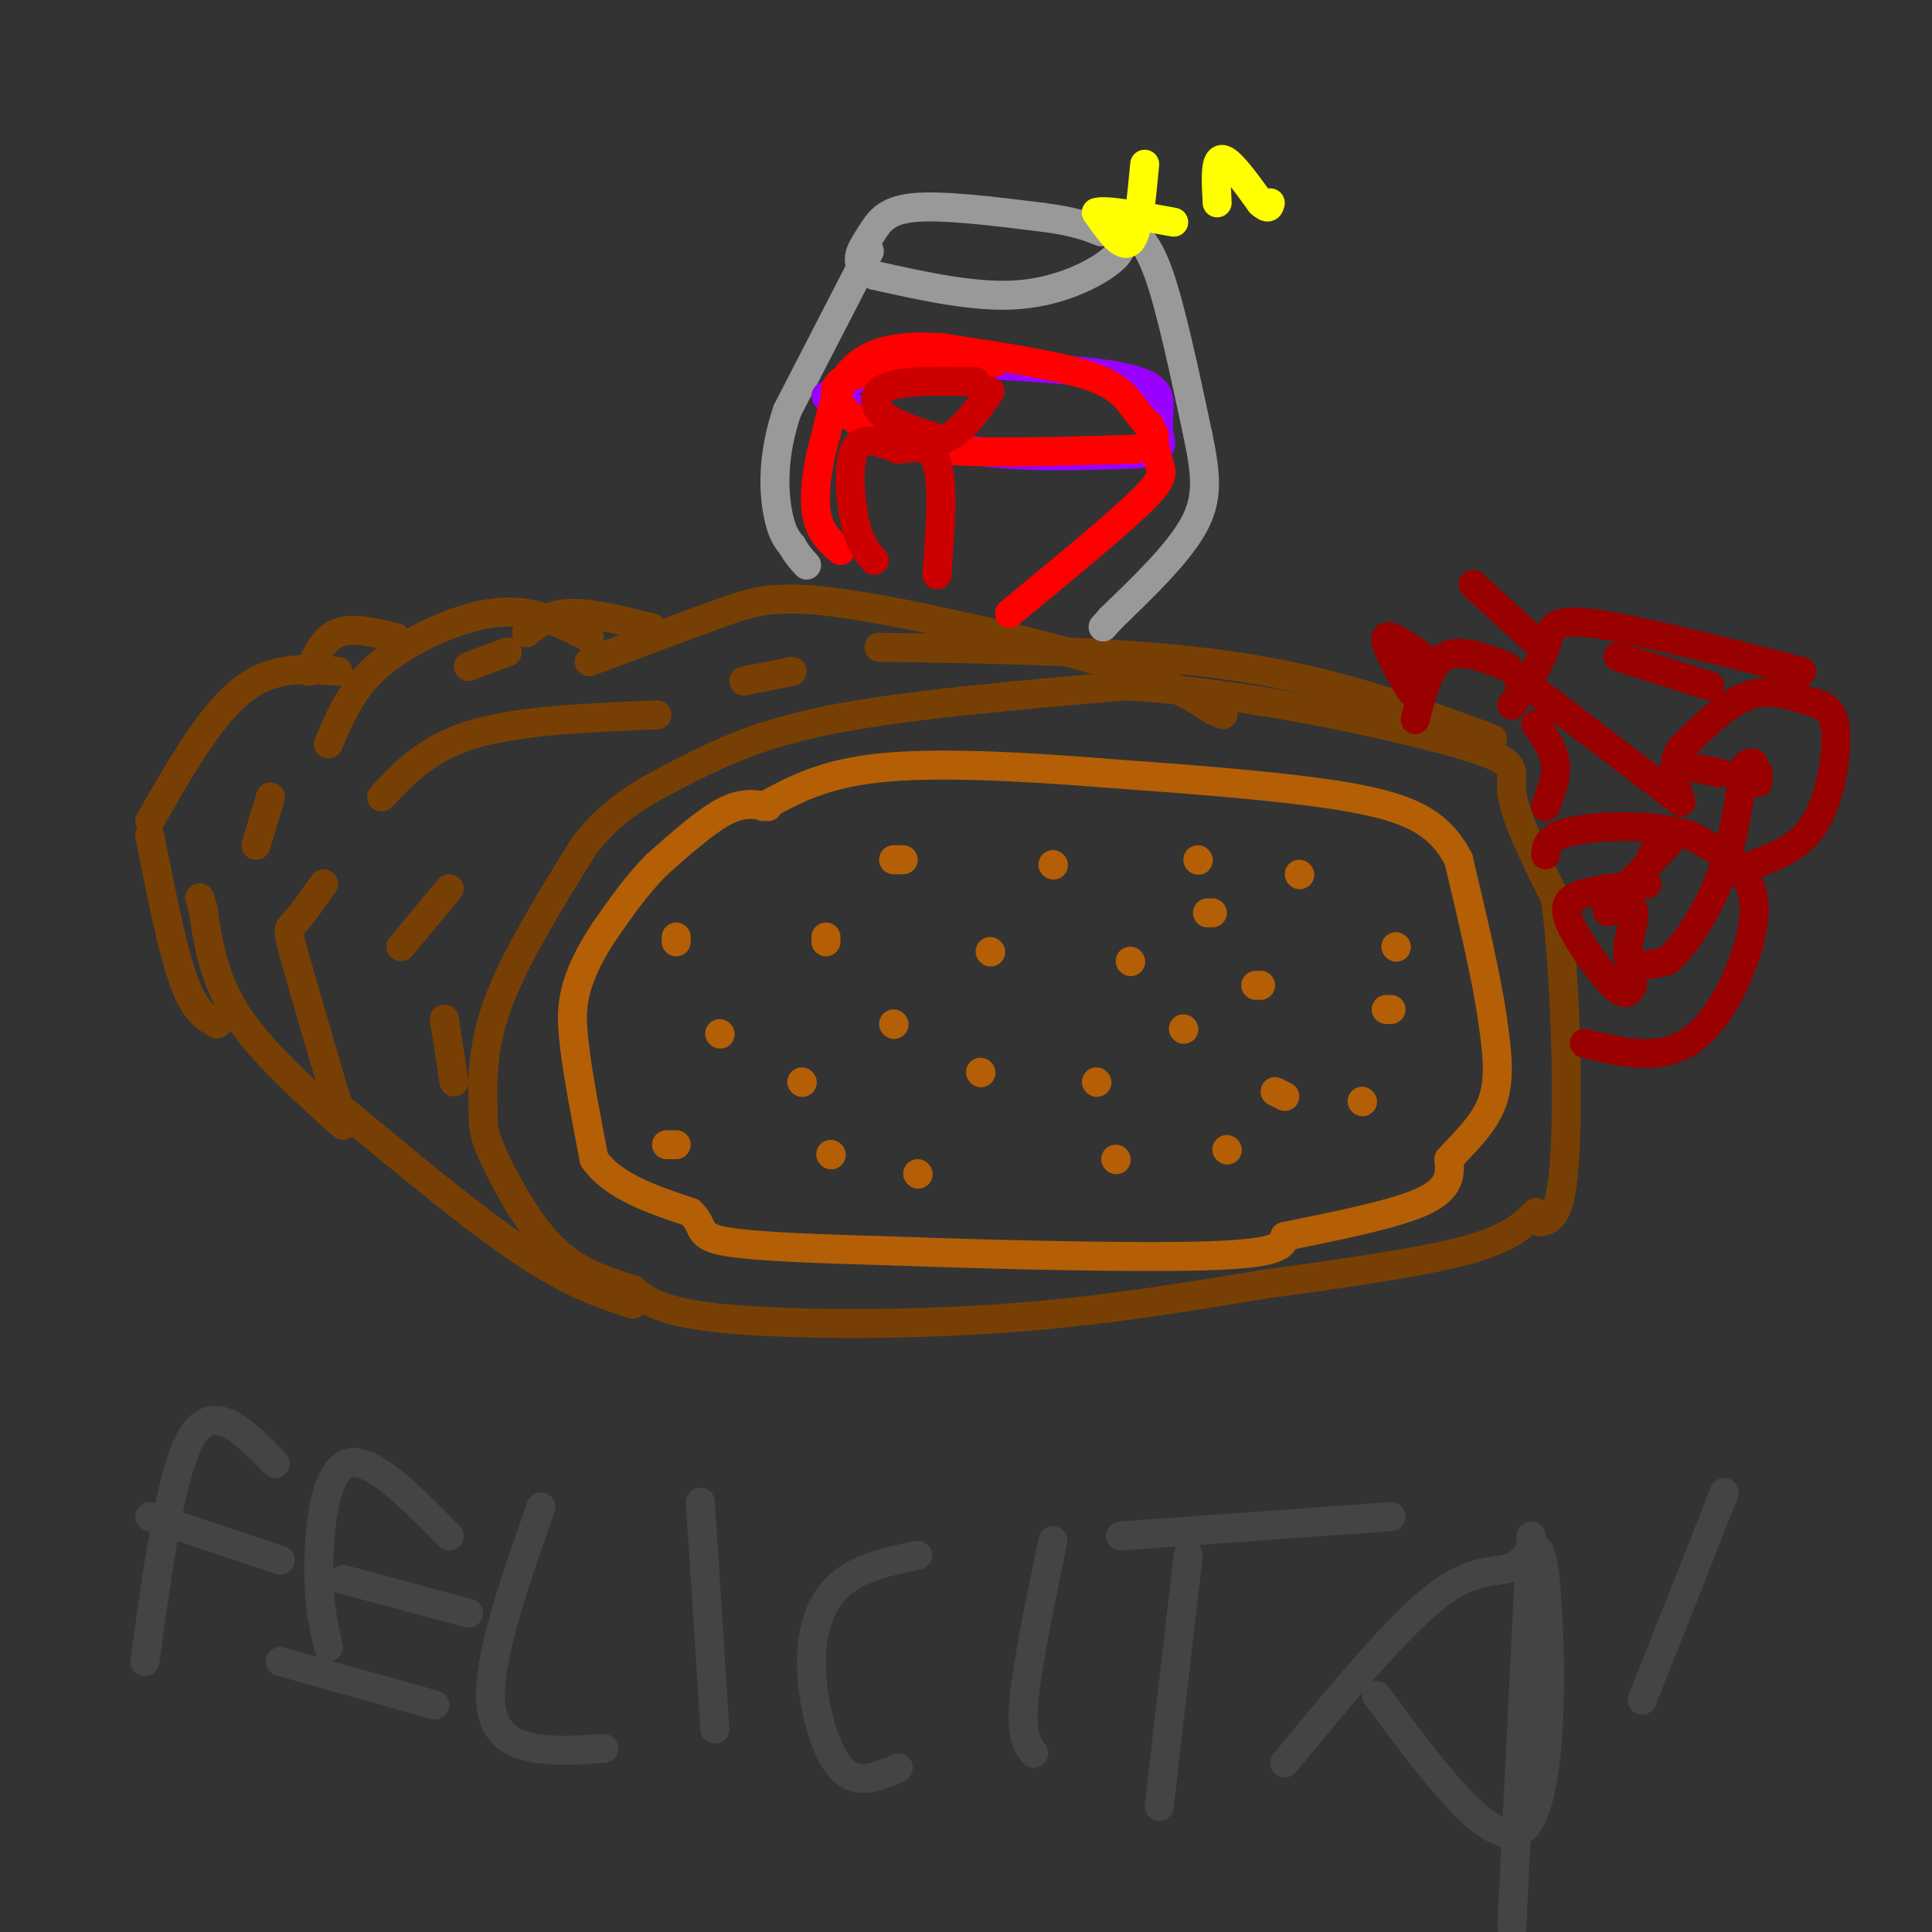<svg viewBox='0 0 400 400' version='1.1' xmlns='http://www.w3.org/2000/svg' xmlns:xlink='http://www.w3.org/1999/xlink'><rect x="0" y="0" width="400" height="400" fill="#333333" stroke="none"/><g fill='none' stroke='rgb(120,63,4)' stroke-width='6' stroke-linecap='round' stroke-linejoin='round'><path d='M318,251c-2.750,2.750 -5.500,5.500 -15,8c-9.500,2.500 -25.750,4.750 -42,7'/><path d='M261,266c-15.548,2.595 -33.417,5.583 -54,7c-20.583,1.417 -43.881,1.262 -57,0c-13.119,-1.262 -16.060,-3.631 -19,-6'/><path d='M131,267c-6.091,-1.915 -11.820,-3.701 -17,-9c-5.180,-5.299 -9.811,-14.111 -12,-19c-2.189,-4.889 -1.935,-5.855 -2,-10c-0.065,-4.145 -0.447,-11.470 3,-21c3.447,-9.530 10.724,-21.265 18,-33'/><path d='M121,175c6.190,-7.929 12.667,-11.250 20,-15c7.333,-3.750 15.524,-7.929 31,-11c15.476,-3.071 38.238,-5.036 61,-7'/><path d='M233,142c24.500,1.298 55.250,8.042 69,12c13.750,3.958 10.500,5.131 11,10c0.500,4.869 4.750,13.435 9,22'/><path d='M322,186c2.067,14.578 2.733,40.022 2,53c-0.733,12.978 -2.867,13.489 -5,14'/><path d='M131,270c-6.417,-2.083 -12.833,-4.167 -23,-11c-10.167,-6.833 -24.083,-18.417 -38,-30'/><path d='M70,229c-3.667,-12.489 -7.333,-24.978 -9,-31c-1.667,-6.022 -1.333,-5.578 0,-7c1.333,-1.422 3.667,-4.711 6,-8'/><path d='M71,233c-8.583,-7.750 -17.167,-15.500 -22,-23c-4.833,-7.500 -5.917,-14.750 -7,-22'/><path d='M42,188c-1.167,-3.667 -0.583,-1.833 0,0'/><path d='M45,212c-2.333,-1.250 -4.667,-2.500 -7,-9c-2.333,-6.500 -4.667,-18.250 -7,-30'/><path d='M31,170c6.250,-10.917 12.500,-21.833 19,-27c6.500,-5.167 13.250,-4.583 20,-4'/><path d='M68,154c2.250,-5.298 4.500,-10.595 9,-15c4.500,-4.405 11.250,-7.917 17,-10c5.750,-2.083 10.500,-2.738 15,-2c4.500,0.738 8.750,2.869 13,5'/><path d='M122,137c9.911,-3.702 19.821,-7.405 27,-10c7.179,-2.595 11.625,-4.083 26,-2c14.375,2.083 38.679,7.738 53,12c14.321,4.262 18.661,7.131 23,10'/><path d='M251,147c3.833,1.667 1.917,0.833 0,0'/><path d='M79,165c4.750,-5.083 9.500,-10.167 19,-13c9.500,-2.833 23.750,-3.417 38,-4'/><path d='M309,153c-15.917,-5.917 -31.833,-11.833 -53,-15c-21.167,-3.167 -47.583,-3.583 -74,-4'/></g>
<g fill='none' stroke='rgb(180,95,6)' stroke-width='6' stroke-linecap='round' stroke-linejoin='round'><path d='M159,167c-2.583,-0.500 -5.167,-1.000 -9,1c-3.833,2.000 -8.917,6.500 -14,11'/><path d='M136,179c-4.167,4.167 -7.583,9.083 -11,14'/><path d='M125,193c-3.044,4.578 -5.156,9.022 -6,13c-0.844,3.978 -0.422,7.489 0,11'/><path d='M119,217c0.667,5.667 2.333,14.333 4,23'/><path d='M123,240c4.000,5.667 12.000,8.333 20,11'/><path d='M143,251c3.111,2.956 0.889,4.844 7,6c6.111,1.156 20.556,1.578 35,2'/><path d='M185,259c19.178,0.711 49.622,1.489 65,1c15.378,-0.489 15.689,-2.244 16,-4'/><path d='M266,256c8.444,-1.778 21.556,-4.222 28,-7c6.444,-2.778 6.222,-5.889 6,-9'/><path d='M300,240c2.933,-3.311 7.267,-7.089 9,-12c1.733,-4.911 0.867,-10.956 0,-17'/><path d='M309,211c-1.167,-8.333 -4.083,-20.667 -7,-33'/><path d='M302,178c-3.933,-7.800 -10.267,-10.800 -23,-13c-12.733,-2.200 -31.867,-3.600 -51,-5'/><path d='M228,160c-17.089,-1.356 -34.311,-2.244 -46,-1c-11.689,1.244 -17.844,4.622 -24,8'/><path d='M140,194c0.000,0.000 0.000,1.000 0,1'/><path d='M149,214c0.000,0.000 0.100,0.100 0.1,0.1'/><path d='M138,237c0.000,0.000 2.000,0.000 2,0'/><path d='M172,239c0.000,0.000 0.100,0.100 0.1,0.1'/><path d='M166,224c0.000,0.000 0.100,0.100 0.1,0.1'/><path d='M185,212c0.000,0.000 0.100,0.100 0.1,0.1'/><path d='M171,195c0.000,0.000 0.000,-1.000 0,-1'/><path d='M185,178c0.000,0.000 2.000,0.000 2,0'/><path d='M205,197c0.000,0.000 0.100,0.100 0.1,0.1'/><path d='M203,222c0.000,0.000 0.100,0.100 0.1,0.1'/><path d='M190,243c0.000,0.000 0.100,0.100 0.1,0.1'/><path d='M231,240c0.000,0.000 0.100,0.100 0.1,0.1'/><path d='M227,224c0.000,0.000 0.100,0.100 0.1,0.1'/><path d='M264,226c0.000,0.000 2.000,1.000 2,1'/><path d='M254,238c0.000,0.000 0.100,0.100 0.1,0.1'/><path d='M245,213c0.000,0.000 0.100,0.100 0.1,0.1'/><path d='M287,209c0.000,0.000 1.000,0.000 1,0'/><path d='M282,228c0.000,0.000 0.100,0.100 0.1,0.1'/><path d='M260,204c0.000,0.000 1.000,0.000 1,0'/><path d='M289,196c0.000,0.000 0.100,0.100 0.1,0.1'/><path d='M269,181c0.000,0.000 0.100,0.100 0.1,0.1'/><path d='M251,189c0.000,0.000 -1.000,0.000 -1,0'/><path d='M234,199c0.000,0.000 0.100,0.100 0.1,0.1'/><path d='M218,179c0.000,0.000 0.100,0.100 0.1,0.1'/><path d='M248,178c0.000,0.000 0.100,0.100 0.1,0.1'/></g>
<g fill='none' stroke='rgb(120,63,4)' stroke-width='6' stroke-linecap='round' stroke-linejoin='round'><path d='M56,165c0.000,0.000 -3.000,10.000 -3,10'/><path d='M93,184c0.000,0.000 -10.000,12.000 -10,12'/><path d='M164,139c0.000,0.000 -10.000,2.000 -10,2'/><path d='M105,135c0.000,0.000 -8.000,3.000 -8,3'/><path d='M92,211c0.000,0.000 2.000,13.000 2,13'/><path d='M135,130c-6.333,-1.583 -12.667,-3.167 -17,-3c-4.333,0.167 -6.667,2.083 -9,4'/><path d='M82,132c-4.500,-1.083 -9.000,-2.167 -12,-1c-3.000,1.167 -4.500,4.583 -6,8'/></g>
<g fill='none' stroke='rgb(153,153,153)' stroke-width='6' stroke-linecap='round' stroke-linejoin='round'><path d='M180,52c0.000,0.000 -17.000,33.000 -17,33'/><path d='M163,85c-3.222,9.489 -2.778,16.711 -2,21c0.778,4.289 1.889,5.644 3,7'/><path d='M164,113c1.000,1.833 2.000,2.917 3,4'/><path d='M233,47c2.250,1.417 4.500,2.833 7,10c2.500,7.167 5.250,20.083 8,33'/><path d='M248,90c1.778,8.511 2.222,13.289 -1,19c-3.222,5.711 -10.111,12.356 -17,19'/><path d='M230,128c-2.833,3.167 -1.417,1.583 0,0'/><path d='M231,49c1.022,1.244 2.044,2.489 -1,5c-3.044,2.511 -10.156,6.289 -19,7c-8.844,0.711 -19.422,-1.644 -30,-4'/><path d='M181,57c-5.083,-2.048 -2.792,-5.167 -1,-8c1.792,-2.833 3.083,-5.381 9,-6c5.917,-0.619 16.458,0.690 27,2'/><path d='M216,45c6.500,0.833 9.250,1.917 12,3'/></g>
<g fill='none' stroke='rgb(153,0,255)' stroke-width='6' stroke-linecap='round' stroke-linejoin='round'><path d='M174,83c7.917,4.083 15.833,8.167 26,10c10.167,1.833 22.583,1.417 35,1'/><path d='M235,94c6.541,-0.474 5.392,-2.158 5,-4c-0.392,-1.842 -0.029,-3.842 0,-6c0.029,-2.158 -0.278,-4.474 -8,-6c-7.722,-1.526 -22.861,-2.263 -38,-3'/><path d='M194,75c-8.089,-0.511 -9.311,-0.289 -12,1c-2.689,1.289 -6.844,3.644 -11,6'/></g>
<g fill='none' stroke='rgb(255,0,0)' stroke-width='6' stroke-linecap='round' stroke-linejoin='round'><path d='M206,75c-12.467,0.556 -24.933,1.111 -30,3c-5.067,1.889 -2.733,5.111 -1,7c1.733,1.889 2.867,2.444 4,3'/><path d='M179,88c1.867,1.578 4.533,4.022 14,5c9.467,0.978 25.733,0.489 42,0'/><path d='M235,93c6.952,-1.179 3.333,-4.125 1,-7c-2.333,-2.875 -3.381,-5.679 -10,-8c-6.619,-2.321 -18.810,-4.161 -31,-6'/><path d='M195,72c-8.556,-0.667 -14.444,0.667 -18,4c-3.556,3.333 -4.778,8.667 -6,14'/><path d='M171,90c-1.600,5.378 -2.600,11.822 -2,16c0.600,4.178 2.800,6.089 5,8'/><path d='M238,88c0.689,3.000 1.378,6.000 2,8c0.622,2.000 1.178,3.000 -4,8c-5.178,5.000 -16.089,14.000 -27,23'/></g>
<g fill='none' stroke='rgb(204,0,0)' stroke-width='6' stroke-linecap='round' stroke-linejoin='round'><path d='M181,116c-1.489,-1.711 -2.978,-3.422 -4,-8c-1.022,-4.578 -1.578,-12.022 0,-15c1.578,-2.978 5.289,-1.489 9,0'/><path d='M186,93c3.178,-0.356 6.622,-1.244 8,3c1.378,4.244 0.689,13.622 0,23'/><path d='M202,79c-7.222,-0.133 -14.444,-0.267 -18,1c-3.556,1.267 -3.444,3.933 -1,6c2.444,2.067 7.222,3.533 12,5'/><path d='M195,91c3.667,-0.833 6.833,-5.417 10,-10'/></g>
<g fill='none' stroke='rgb(68,68,68)' stroke-width='6' stroke-linecap='round' stroke-linejoin='round'><path d='M30,344c2.750,-20.083 5.500,-40.167 10,-47c4.500,-6.833 10.750,-0.417 17,6'/><path d='M31,314c0.000,0.000 27.000,9.000 27,9'/><path d='M58,344c0.000,0.000 32.000,9.000 32,9'/><path d='M68,341c-1.044,-4.511 -2.089,-9.022 -2,-17c0.089,-7.978 1.311,-19.422 6,-21c4.689,-1.578 12.844,6.711 21,15'/><path d='M71,327c0.000,0.000 26.000,7.000 26,7'/><path d='M112,312c-6.083,17.333 -12.167,34.667 -10,43c2.167,8.333 12.583,7.667 23,7'/><path d='M145,311c0.000,0.000 3.000,47.000 3,47'/><path d='M190,322c-5.976,1.238 -11.952,2.476 -16,6c-4.048,3.524 -6.167,9.333 -6,17c0.167,7.667 2.619,17.190 6,21c3.381,3.810 7.690,1.905 12,0'/><path d='M218,319c-2.667,12.833 -5.333,25.667 -6,33c-0.667,7.333 0.667,9.167 2,11'/><path d='M246,322c0.000,0.000 -6.000,52.000 -6,52'/><path d='M232,318c0.000,0.000 56.000,-4.000 56,-4'/><path d='M266,365c11.877,-14.434 23.754,-28.868 32,-35c8.246,-6.132 12.860,-3.963 16,-6c3.140,-2.037 4.807,-8.279 6,4c1.193,12.279 1.912,43.080 -4,50c-5.912,6.920 -18.456,-10.040 -31,-27'/><path d='M357,309c0.000,0.000 -17.000,43.000 -17,43'/><path d='M317,318c0.000,0.000 -4.000,81.000 -4,81'/></g>
<g fill='none' stroke='rgb(255,255,0)' stroke-width='6' stroke-linecap='round' stroke-linejoin='round'><path d='M237,34c-0.667,7.167 -1.333,14.333 -3,16c-1.667,1.667 -4.333,-2.167 -7,-6'/><path d='M227,44c1.500,-0.667 8.750,0.667 16,2'/><path d='M252,42c-0.250,-4.500 -0.500,-9.000 1,-9c1.500,0.000 4.750,4.500 8,9'/><path d='M261,42c1.667,1.500 1.833,0.750 2,0'/></g>
<g fill='none' stroke='rgb(153,0,0)' stroke-width='6' stroke-linecap='round' stroke-linejoin='round'><path d='M328,216c5.155,1.256 10.310,2.512 15,2c4.690,-0.512 8.917,-2.792 13,-9c4.083,-6.208 8.024,-16.345 7,-23c-1.024,-6.655 -7.012,-9.827 -13,-13'/><path d='M350,173c-7.089,-2.467 -18.311,-2.133 -24,-1c-5.689,1.133 -5.844,3.067 -6,5'/><path d='M363,179c4.933,-1.809 9.866,-3.617 13,-9c3.134,-5.383 4.469,-14.340 4,-19c-0.469,-4.660 -2.742,-5.024 -6,-6c-3.258,-0.976 -7.502,-2.565 -12,-1c-4.498,1.565 -9.249,6.282 -14,11'/><path d='M348,155c-2.333,3.667 -1.167,7.333 0,11'/><path d='M348,166c0.000,0.000 -34.000,-26.000 -34,-26'/><path d='M312,138c-4.917,-1.917 -9.833,-3.833 -13,-2c-3.167,1.833 -4.583,7.417 -6,13'/><path d='M292,143c-2.833,-5.000 -5.667,-10.000 -5,-11c0.667,-1.000 4.833,2.000 9,5'/><path d='M373,139c-17.733,-4.511 -35.467,-9.022 -44,-10c-8.533,-0.978 -7.867,1.578 -9,5c-1.133,3.422 -4.067,7.711 -7,12'/><path d='M317,132c0.000,0.000 -12.000,-11.000 -12,-11'/><path d='M342,177c2.799,-2.396 5.598,-4.791 3,-2c-2.598,2.791 -10.593,10.769 -12,13c-1.407,2.231 3.775,-1.284 5,0c1.225,1.284 -1.507,7.367 -1,10c0.507,2.633 4.254,1.817 8,1'/><path d='M345,199c3.467,-2.600 8.133,-9.600 11,-17c2.867,-7.400 3.933,-15.200 5,-23'/><path d='M362,158c0.000,0.000 1.000,0.000 1,0'/><path d='M364,160c0.000,0.000 0.000,2.000 0,2'/><path d='M320,167c1.167,-3.083 2.333,-6.167 2,-9c-0.333,-2.833 -2.167,-5.417 -4,-8'/><path d='M354,142c0.000,0.000 -19.000,-6.000 -19,-6'/><path d='M341,183c-4.911,0.554 -9.821,1.107 -13,2c-3.179,0.893 -4.625,2.125 -3,6c1.625,3.875 6.321,10.393 9,13c2.679,2.607 3.339,1.304 4,0'/><path d='M351,159c0.000,0.000 5.000,1.000 5,1'/></g>
</svg>